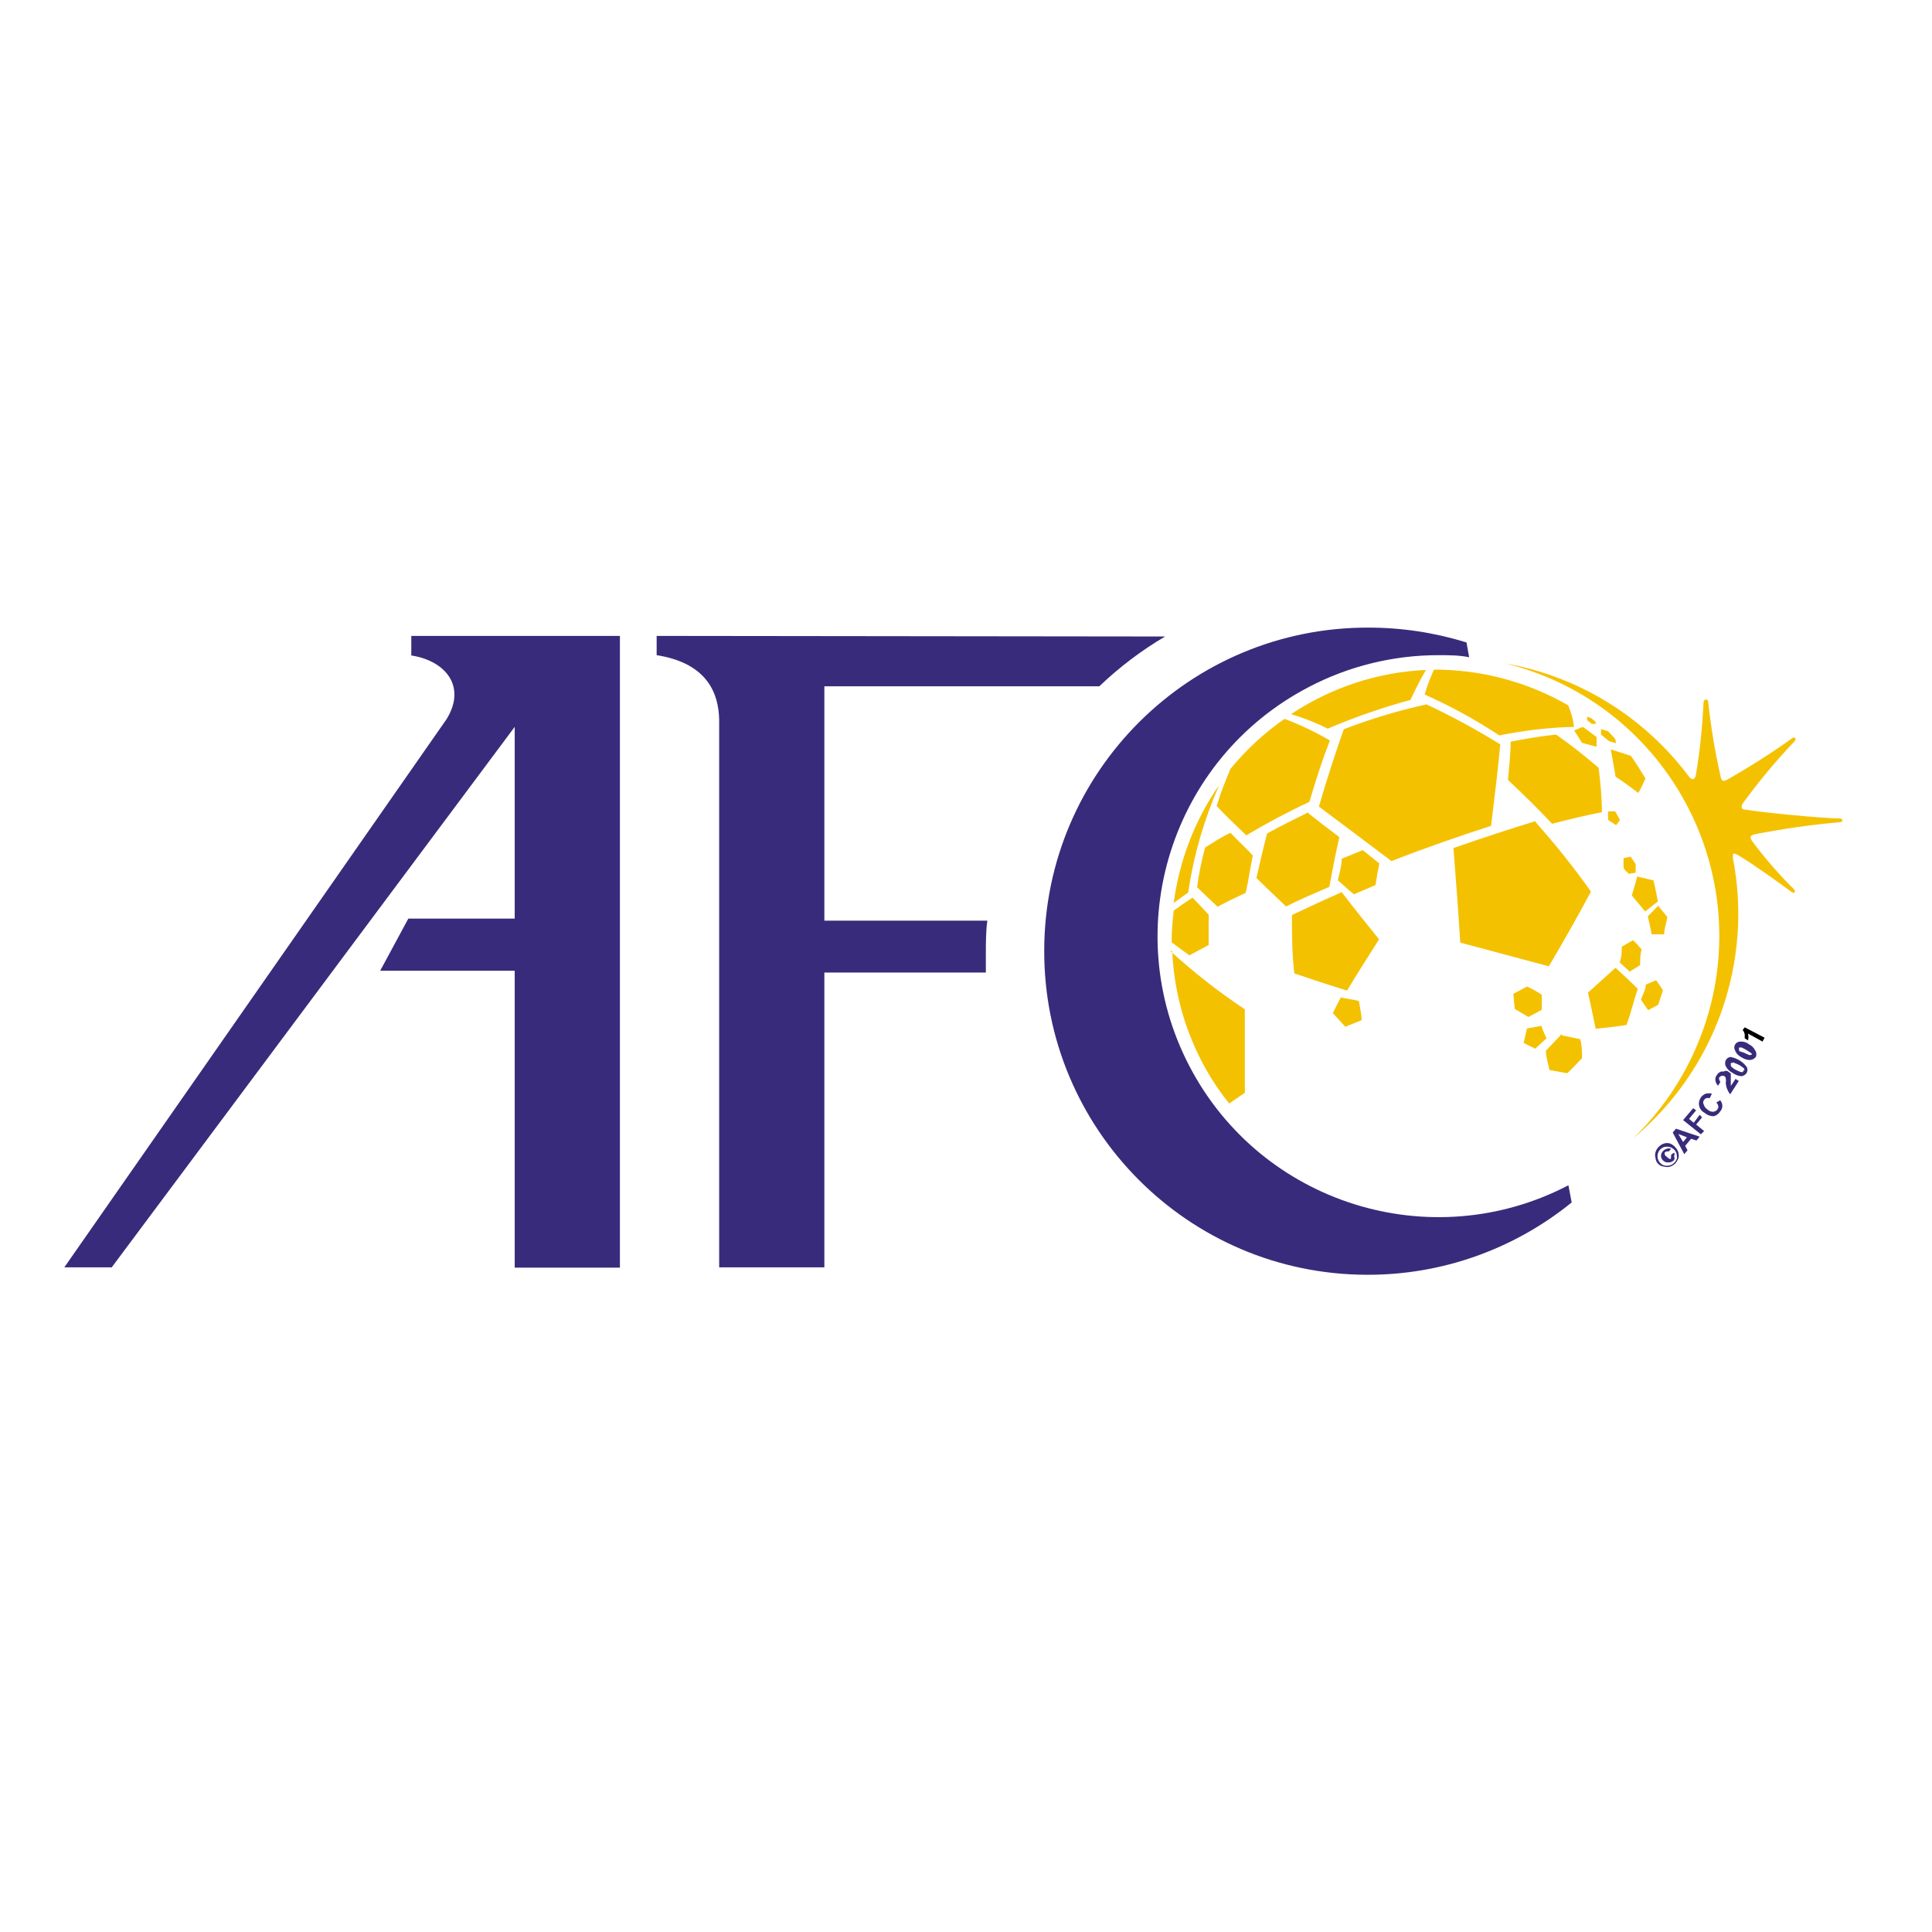 <?xml version="1.0" encoding="UTF-8"?> <svg xmlns="http://www.w3.org/2000/svg" version="1.1" id="layer" x="0" y="0" viewBox="0 0 652 652" style="enable-background:new 0 0 652 652" xml:space="preserve"> <style> .st1{fill:#392b7b} </style> <path d="M508 223.9c50.8 12.4 81.9 63.7 69.5 114.5-4.3 17.4-13.4 33.3-26.3 45.7 27.6-23 40.5-59.3 33.6-94.6 0-1.6 0-1.8 1.8-.9 5.2 3.1 14.2 9.6 18 12.4.9.7 1.6 0 .8-.9-5-5-9.7-10.3-13.9-16-1.3-1.7-.8-2.2.9-2.6 9.4-1.8 18.8-3.2 28.3-4 1.5 0 1.4-1.3 0-1.3-5.3 0-26-2-31.9-3-1 0-1.4-.8-.7-2 5.3-7.3 11.1-14.3 17.3-20.8 1.3-1.3 0-2-.8-1.1-6.9 4.9-14.1 9.5-21.5 13.7-1.5.8-2 .8-2.4-.8-1.9-8.3-3.3-16.7-4.2-25.1 0-1.4-1.5-1.4-1.6 0-.4 8.2-1.2 16.4-2.6 24.5-.5 1.8-1.3 1.7-2.3.5-15.1-20.2-37.3-33.9-62-38.2zm-24.1 2.1c-1.2 2.7-2.3 5.5-3.1 8.4 8.8 3.9 17.2 8.5 25.2 13.8 8.3-1.7 16.7-2.7 25.2-2.9-.3-2.5-1-5-2-7.3-13.8-7.9-29.4-12.1-45.3-12zm-2.7.1c-16.2.7-31.9 5.9-45.5 14.9 4.3 1.3 8.4 2.9 12.4 4.9 9.1-3.9 18.4-7.1 27.9-9.7 1.6-3.5 3.3-6.8 5.2-10.1zm.2 11.6c-9.5 2.1-18.8 4.9-27.9 8.4-2.7 7.6-5.5 16.1-8.4 26.1 7.2 5.4 15.1 11.3 24.5 18.4 11.5-4.5 22.8-8.4 33.6-11.9 1.3-10.7 2.4-19.7 3.1-27.5-8.1-5-16.4-9.5-24.9-13.5zm54.2 4.4v.9l1.6 1.3h1.3v-.7l-1.6-1.3-1.3-.4v.2zm-102.1.5c-6.8 4.7-12.9 10.4-18.2 16.8-1.8 4.1-3.4 8.3-4.7 12.6 2.5 2.7 5.8 5.9 10 9.9 6.9-4.1 14-7.9 21.3-11.3 2.3-7.9 4.5-14.5 6.9-20.7-4.9-2.9-10-5.3-15.3-7.3zm100.8 2.8c-1 0-1.9.8-3.1 1.1 1 1.4 1.8 2.8 2.7 4.2l4.9 1.3v-3.3c-1.6-1.1-2.9-2.2-4.5-3.3zm6 .7v1.8l2.7 2.2 2.3.7c0-.7 0-1.2-.5-1.8l-2.1-2.2-2.2-.7h-.2zm-15.2 1.8c-4.7.5-9.7 1.3-15.3 2.4 0 3.9-.5 8.4-.9 12.9 5 4.7 9.9 9.5 14.9 14.8 6.2-1.6 11.6-2.9 16.8-3.9 0-5.6-.6-10.6-1.1-15-4.7-4-9.2-7.6-14.2-11.1h-.2zm18.5 5c.5 3.1 1.1 5.9 1.6 9.2 2.9 1.9 4.6 3.2 7.7 5.5 1-1.7 1.7-3.4 2.4-4.9-1.8-2.9-2.8-4.6-4.9-7.6.1 0-6.8-2.2-6.8-2.2zM411.4 265c-8.2 11.8-13.4 25.4-15.3 39.7l4.9-3.5c1.8-12.6 5.4-24.7 10.4-36.2zm131.3 8.8v2.9c.8.6 1.8 1.1 2.7 1.8l1.3-1.8-1.6-2.9h-2.4zm-101.7.6c-4.7 2.4-9.2 4.5-13.4 6.9-1.3 5-2.4 9.8-3.6 15 3.1 3 6.3 6.1 10 9.6 4.6-2.3 9.5-4.4 14.6-6.6 1.1-5.8 2.1-11.1 3.4-16.8-3.9-2.9-7.5-5.7-10.9-8.4l-.1.3zm77.2 2.7c-8.4 2.6-17.7 5.6-27.7 9.1.8 10 1.6 20.7 2.3 31.9l29.9 8c5.3-9 10.1-17.5 14.2-25.2-5.9-8.4-12-15.9-18.7-23.5v-.3zm-103.1 4c-3.2 1.6-5.2 2.9-8.4 4.9-1.2 4.4-2.1 8.8-2.7 13.4 2.4 2.4 4.4 4.2 6.9 6.6 3.1-1.7 6.2-3.1 9.5-4.7 1-4.5 1.5-8.4 2.4-12.6-2.4-2.6-5.1-5-7.5-7.6h-.2zm44.8 5.8-7.1 2.9c0 2.5-.8 4.8-1.3 7.3 1.8 1.5 3.4 3.1 5.4 4.7l7.3-3.1c.4-2.6.8-4.9 1.3-7.3l-5.6-4.5zm90.4 2.2-2.4.5v2.9c0 1 1.1 1.6 1.8 2.4l2.3-.4v-2.9l-1.7-2.5zm2.2 6.7c-.5 2.1-1.2 4.2-1.8 6.4l4.5 5.4 4.3-3.4c-.5-2.4-.9-4.8-1.5-7.1l-5.5-1.3zm-99.7 5.3c-6.2 2.7-11.5 5.2-16.8 7.7 0 6.6 0 13.1.8 19.7 5.6 1.9 11.3 3.8 17.8 5.8 3.4-5.7 7-11.3 10.8-17.3-4.5-5.6-8.7-10.8-12.6-15.9zm-50.1 1.7c-2.4 1.5-4.4 2.9-6.6 4.5-.4 3.5-.7 7.1-.7 10.7 2.4 1.8 4 3 6 4.4l6.5-3.5v-10.2c-2-2.2-3.7-4-5.5-5.8h.3zm156.8 3c-1.1 1-2.1 2.2-3.4 3.4.5 2.1.9 4 1.3 6.1h4.2c0-1.9.8-3.9 1.1-5.8-1-1.3-2.1-2.6-3.3-4l.1.3zm-8.4 11.5-3.8 2.2c0 1.8 0 3.5-.7 5.3l3.4 3.1 3.5-2.2c0-1.8 0-3.6.5-5.3-1-1.2-1.8-2.1-2.9-3.1zM395.6 321c.8 18.7 7.5 36.8 19.2 51.4l5.3-3.6v-28.2c-8.9-5.9-17.3-12.5-25.2-19.7l.7.1zm149.6 5.6c-3 2.7-6.1 5.5-9.3 8.4 1 4.3 1.8 8.4 2.6 12.2 3.8-.4 7.2-.8 10.4-1.3 1.5-4 2.5-8.4 3.8-12.2-2.4-2.4-4.8-4.6-7.5-7.1zm13.7 4.2-3.5 1.5c0 1.8-1.1 3.4-1.6 5.1l2.4 3.5 3.4-1.8c.5-1.7 1.1-3.2 1.6-4.9-.7-1.1-1.5-2.3-2.3-3.4zm-43.7 2.2-4.5 2.4.5 5.1 4.6 2.7 4.5-2.4v-5.1c-1.5-1-3.1-1.9-4.8-2.7h-.3zm-62.7 3.6c-1 1.8-1.8 3.5-2.7 5.3l4.2 4.6 5.5-2.2c0-2.2-.6-4.3-.9-6.5-1.9-.5-4-.7-6.1-1.2zm67.7 9.6-4.9.9c-.4 1.7-.7 3.3-1.1 4.9l3.9 1.9 3.8-3.5c-.5-1.1-1.2-2.5-1.7-4.2zm6.9 2.7-5.4 5.7c0 2.3.8 4.3 1.2 6.5l6 1.1c1.8-1.7 3.4-3.4 5-5.1 0-2.1 0-4.2-.6-6.4l-6.2-1.3v-.5z" style="fill:#f4c100"></path> <path class="st1" d="M461.9 211.8c-60.3-.2-109.4 48.6-109.5 108.9-.2 60.3 48.6 109.4 108.9 109.5 25.1.1 49.5-8.5 69.1-24.4l-1.1-5.8c-46.4 24.2-103.7 6.2-127.9-40.2-24.2-46.4-6.2-103.7 40.2-127.9 13.5-7.1 28.6-10.8 43.8-10.8 3.4 0 7 0 10.4.7l-.9-5c-10.7-3.3-21.8-5-33-5zm-323.1 2.8v6.6c11.6 1.8 18.7 10.5 11.9 21.5l-129 185h16l136-182.4V310h-35.9l-9.5 17.6h45.4v100.2h35.5V214.6h-70.4zm82.8 0v6.5c17.8 2.8 20.9 13.7 21.1 21.7v184.9h35.5v-99.5h54.5v-7.1c0-2.4 0-7 .5-10.4h-55v-79.1H371c6.7-6.4 14.2-12.1 22.2-16.8l-171.6-.2zM564.6 389.2c.1.4.1.7 0 1.1.2.4.2.9 0 1.3-.4.4-1 .7-1.6.7-.7 0-1.3-.2-1.8-.7-.8-.8-.9-2.1-.1-3l.1-.1c.3-.3.7-.6 1.1-.7.4-.1.8-.1 1.3 0l-.7.8c-.2-.1-.5-.1-.7 0-.3.1-.5.2-.7.4-.1.2-.1.5 0 .7 0 0 0 .5.7.8.2.3.5.5.8.7.3.1.6.1.9 0v-.7c.1-.2.1-.5 0-.7l.7-.6z"></path> <path class="st1" d="M564.9 390.2c.2.4.2.9 0 1.3-.4.4-1 .7-1.6.7-.7 0-1.3-.2-1.8-.7-.8-.8-.9-2.1-.1-3l.1-.1c.3-.3.7-.6 1.1-.7.4-.1.8-.1 1.3 0l-.7.8c-.2-.1-.5-.1-.7 0-.3.1-.5.2-.7.4-.1.2-.1.5 0 .7 0 0 0 .5.7.8.2.3.5.5.8.7.3.1.6.1.9 0v-.7c.1-.2.1-.5 0-.7l.8-.7c.1.6 0 1-.1 1.2z"></path> <path d="m588.8 346.7-.7.9c.4.4.6 1 .7 1.5v1.3l1.1.7c.2-.7.2-1.5 0-2.3l4.9 2.7.7-1.3-6.7-3.5z"></path> <path class="st1" d="M566.4 388.9c-.2-.7-.6-1.3-1.1-1.8-.4-.5-1-.9-1.7-1.2-.7-.2-1.4-.2-2 0-.7.2-1.3.6-1.8 1.1-.5.5-.9 1.1-1.1 1.8-.2.7-.2 1.4 0 2 .1 1.5 1.3 2.8 2.9 2.9.7.2 1.4.2 2 0 .7-.2 1.3-.6 1.8-1.1.5-.6.9-1.3 1.1-2 .1-.6 0-1.2-.1-1.7zm-1.3 3.4c-.6.7-1.5 1.1-2.4 1.1-.8.1-1.7-.2-2.3-.8-1.3-1.2-1.4-3.3-.2-4.6.5-.5 1.1-.9 1.8-1h.6c.8-.1 1.6.3 2.2.8.7.6 1.1 1.4 1.1 2.3.2.7-.2 1.6-.8 2.2z"></path> <path class="st1" d="M592.4 354.6c-.5-1-1.2-1.7-2.2-2.2-.9-.7-2-1-3.1-.9-.7.1-1.3.5-1.6 1.1-.3.6-.3 1.2 0 1.8.4 1.1 1.2 1.9 2.2 2.4.9.6 2 1 3.1.9.7-.1 1.4-.5 1.8-1.1.2-.6.2-1.4-.2-2zm-1.1 1.4h-.5c-.2.1-.4.1-.6 0l-1.8-.8-1.5-.5v-.5c-.1-.2-.1-.5 0-.7h.9l1.5.8 1.8 1.2c.1.2.1.4 0 .6 0 0 .3.1.3.3l-.1-.4zm-1.8 4.1c-1.3-1.8-3.3-3-5.5-3.4-.7.1-1.3.5-1.6 1.1-.3.6-.3 1.4 0 2 .5 1 1.2 1.7 2.2 2.2.9.7 2 1.1 3.1 1.2.7-.1 1.4-.5 1.8-1.2.3-.6.3-1.3 0-1.9zm-1.3 1.2c.1.2.1.3 0 .5h-.7c-.6-.2-1.2-.5-1.8-.8-.6-.3-1.1-.7-1.6-1.2v-1.1h.5c.2-.2.5-.2.7 0 .6.2 1.2.5 1.8.8.5.3 1 .7 1.5 1.1.1.2.1.5 0 .7h-.4zm-7.3.3c-.6.2-1.2.6-1.5 1.2-.4.5-.6 1.1-.5 1.8.1.7.4 1.3.9 1.8l.8-1.3c-.2-.2-.3-.4-.4-.7-.1-.3-.1-.6 0-.8.2-.2.4-.4.7-.5.3-.1.6-.1.9 0 .3.1.5.4.6.7.1.6.1 1.2 0 1.8.1.8.3 1.7.7 2.4.2.5.5.9.8 1.3l2.9-4.5-1.1-.7-1.6 2.4v-4.2l-.9-.7c-.5-.3-1-.3-1.5 0h-.8zm-4.6 7.3c-.9.2-1.6.6-2.2 1.3-.6.8-.9 1.9-.7 2.9.2 1 .8 1.9 1.8 2.4.9.8 2 1.2 3.1 1.2.9-.2 1.7-.8 2.2-1.6 1-1.1 1-2.7 0-3.8l-1.3.8c.4.3.6.8.7 1.3 0 1-.8 1.7-1.8 1.8-.7 0-1.4-.3-1.9-.8-.6-.4-1-.9-1.2-1.6-.3-.5-.3-1 0-1.5.2-.3.5-.6.8-.7.4-.1.8-.1 1.2 0l.7-1.5c-.5-.2-1.1-.2-1.6 0l.2-.2zm-4.9 5.1-3.4 4 6 4.8 1.1-1.1-2.7-2.2 2-2.4-.8-.9-2 2.7-1.6-1.3 2.4-2.9-1-.7zm-5.8 6.9-1.1 1.3 3.9 7.3 1.1-1.3-.8-1.5 2-2.4 1.8.6 1.1-1.3-8-2.7zm2.4 4.5-1.6-2.7 2.9 1.1-1.3 1.6zm-3.1 4.8c.2.4.2.9 0 1.3-.4.4-1 .7-1.6.7-.7 0-1.3-.2-1.8-.7-.8-.8-.9-2.1-.1-3l.1-.1c.3-.3.7-.6 1.1-.7.4-.1.8-.1 1.3 0l-.7.8c-.2-.1-.5-.1-.7 0-.3.1-.5.2-.7.4-.1.2-.1.5 0 .7 0 0 0 .5.7.8.2.3.5.5.8.7.3.1.6.1.9 0v-.7c.1-.2.1-.5 0-.7l.8-.7c.1.6 0 1-.1 1.2z"></path> </svg> 